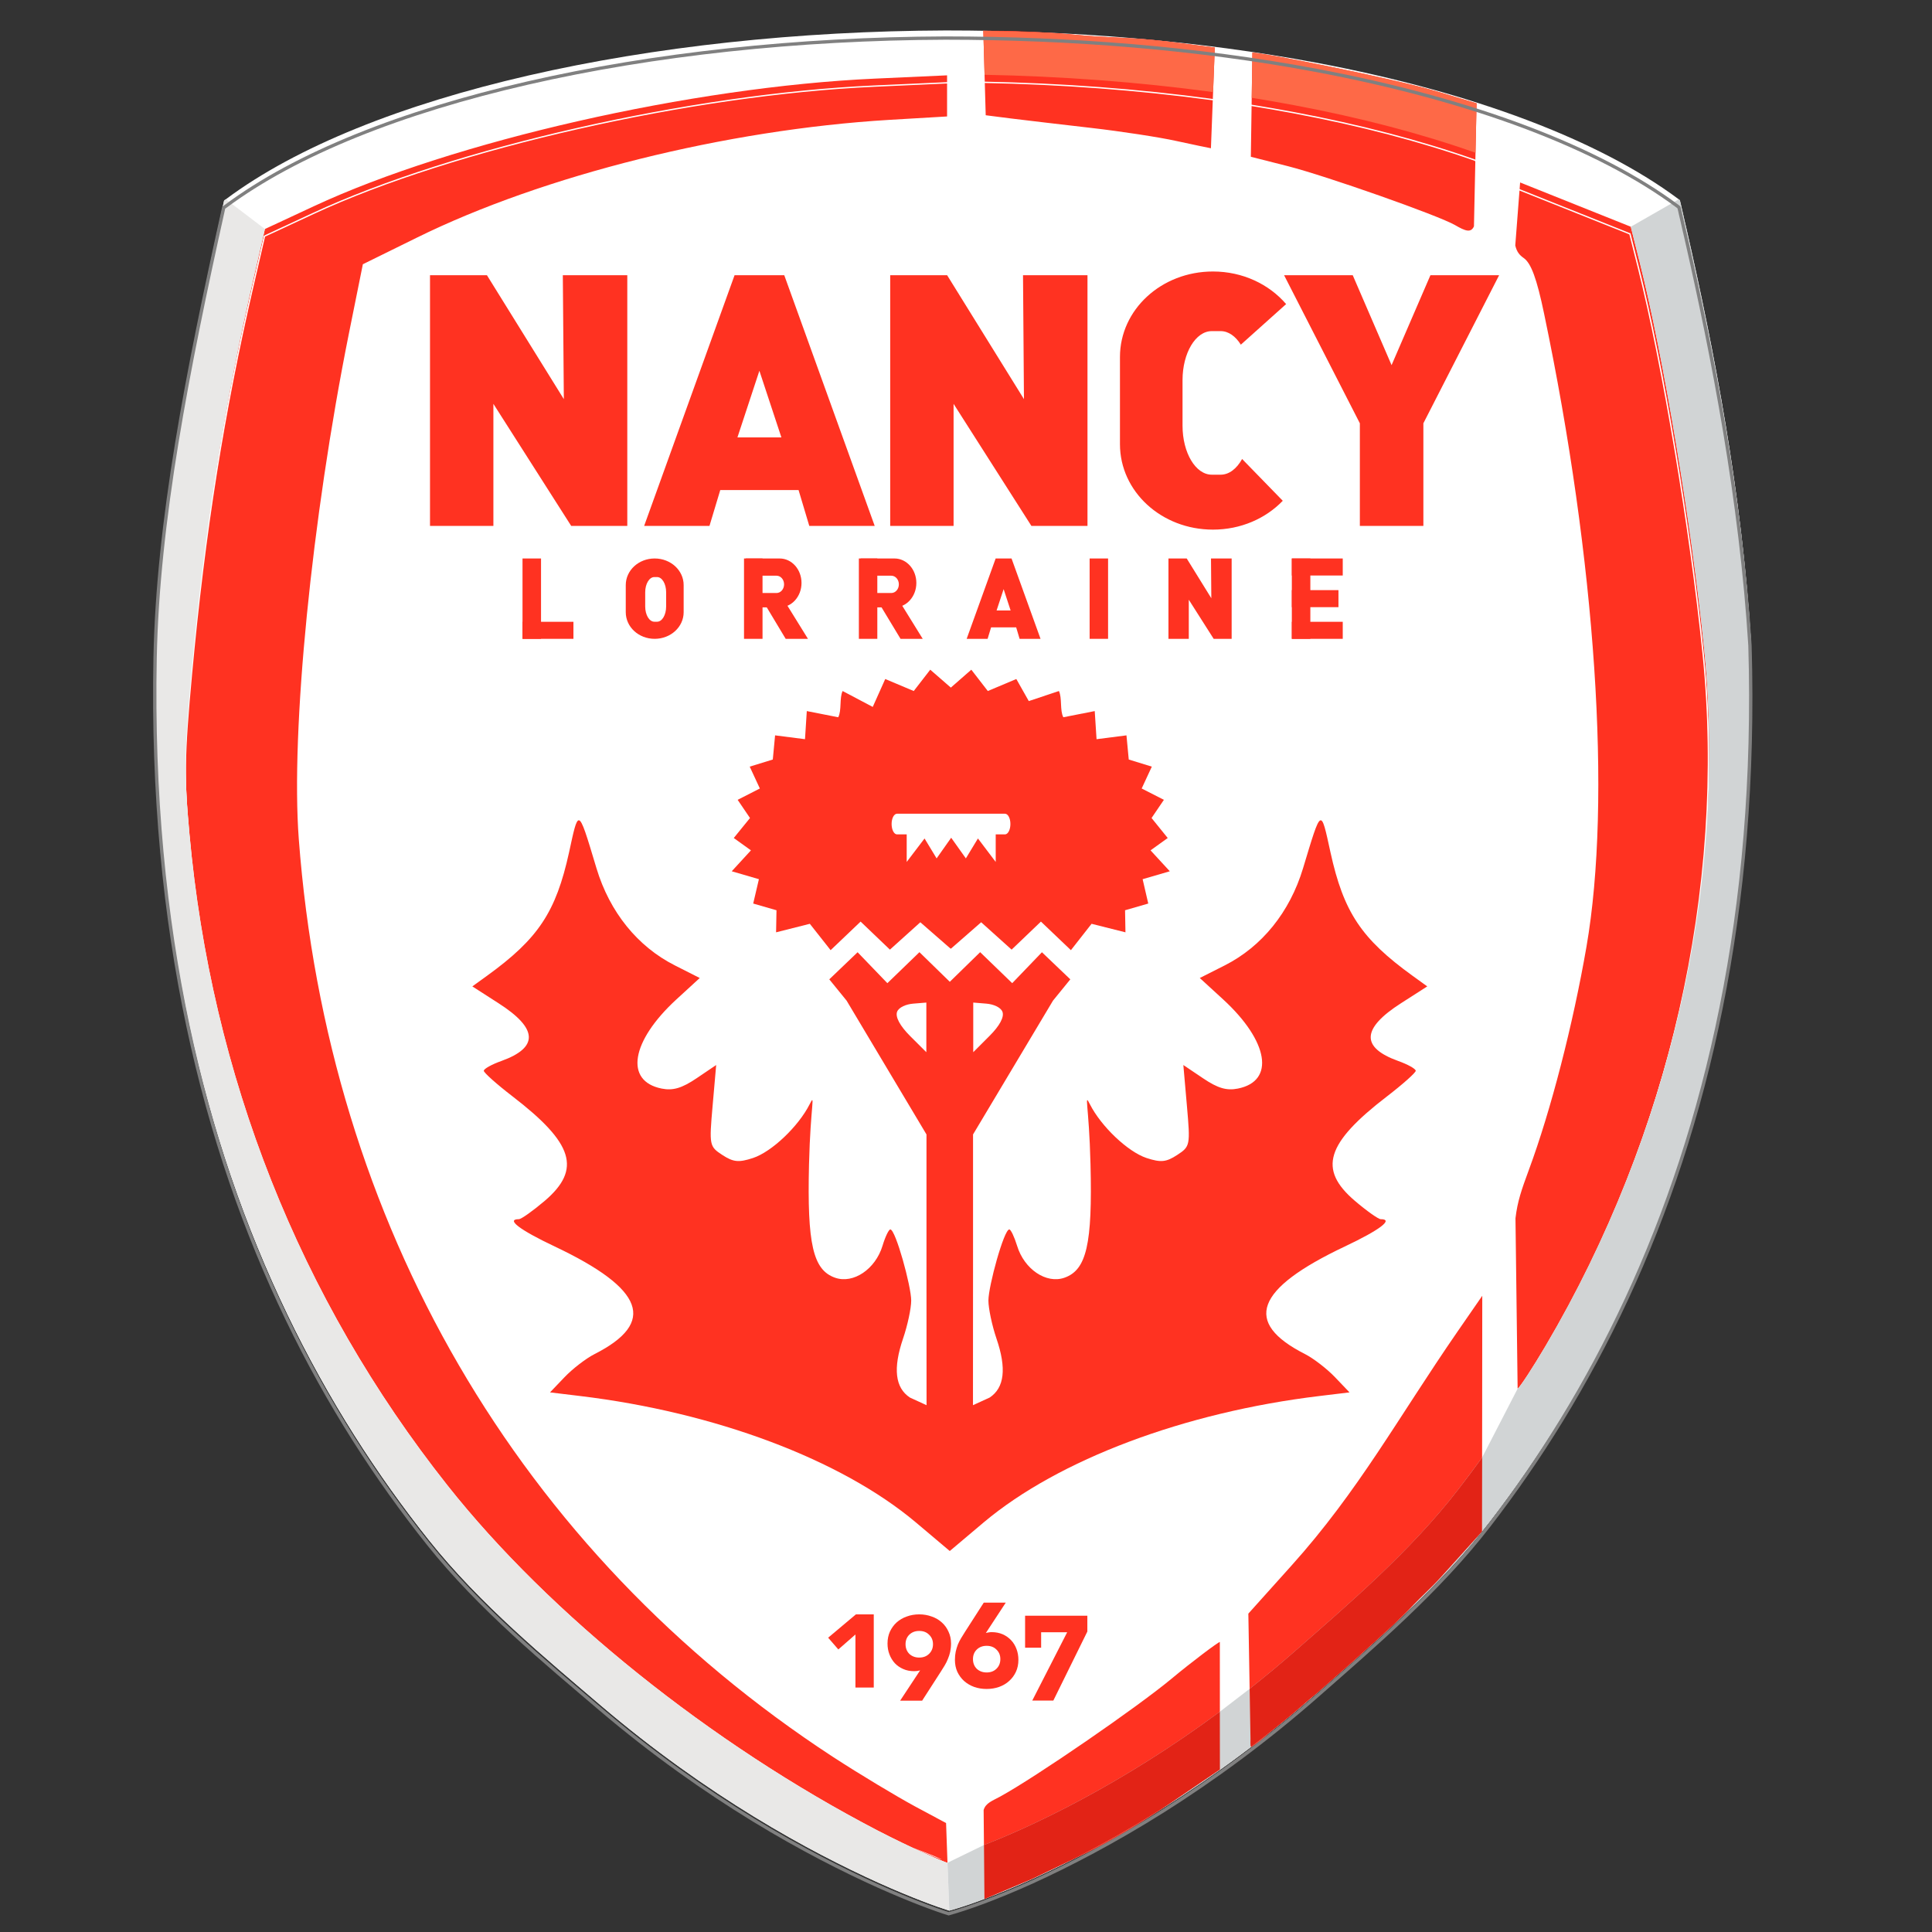 <svg xmlns="http://www.w3.org/2000/svg" xmlns:xlink="http://www.w3.org/1999/xlink" width="150" zoomAndPan="magnify" viewBox="0 0 112.5 112.5" height="150" preserveAspectRatio="xMidYMid meet" version="1.0"><rect x="0" y="0" width="112.5" height="112.5" fill="#333333" stroke="none"/><defs><clipPath id="f30fd4d329"><path d="M 9 1.312 L 102 1.312 L 102 111.82 L 9 111.82 Z M 9 1.312 " clip-rule="nonzero"/></clipPath><clipPath id="8ea1b7a85c"><path d="M 10 1.312 L 100 1.312 L 100 111 L 10 111 Z M 10 1.312 " clip-rule="nonzero"/></clipPath><clipPath id="abf17c139c"><path d="M 57 1.312 L 86 1.312 L 86 9 L 57 9 Z M 57 1.312 " clip-rule="nonzero"/></clipPath><clipPath id="244f744be8"><path d="M 9 11 L 56 11 L 56 111.82 L 9 111.82 Z M 9 11 " clip-rule="nonzero"/></clipPath><clipPath id="d03a70217f"><path d="M 55 11 L 102 11 L 102 111.82 L 55 111.82 Z M 55 11 " clip-rule="nonzero"/></clipPath><clipPath id="dabb5739ec"><path d="M 8.473 1.312 L 102.551 1.312 L 102.551 111.82 L 8.473 111.82 Z M 8.473 1.312 " clip-rule="nonzero"/></clipPath></defs><g clip-path="url(#f30fd4d329)"><path fill="#ffffff" d="M 55.074 1.773 C 37.898 1.836 21.422 5.426 13.148 11.605 L 13.051 11.672 C 10.922 21.277 9.211 30.012 9.055 37.938 C 8.898 45.887 9.613 53.031 10.969 59.438 C 12.328 65.848 14.328 71.527 16.738 76.539 C 19.148 81.555 21.973 85.906 24.969 89.672 C 27.969 93.438 31.832 96.613 34.949 99.277 C 38.07 101.938 41.133 104.082 43.91 105.785 C 46.691 107.488 49.184 108.742 51.156 109.633 C 53.129 110.52 54.574 111.039 55.277 111.258 C 56.297 110.977 57.996 110.379 60.156 109.398 C 62.312 108.414 64.938 107.047 67.797 105.242 C 70.652 103.434 73.75 101.184 76.867 98.43 C 79.988 95.676 83.82 92.414 86.766 88.586 C 89.707 84.762 92.449 80.375 94.773 75.359 C 97.102 70.34 99.004 64.691 100.273 58.359 C 101.547 52.023 102.18 45.004 101.953 37.234 C 101.43 28.781 99.824 20.441 98.207 13.344 C 98.172 13.199 98.141 13.055 98.105 12.91 C 98.074 12.766 98.043 12.621 98.008 12.477 C 97.973 12.332 97.941 12.188 97.906 12.039 C 97.902 12.023 97.898 12.004 97.895 11.988 C 97.891 11.969 97.887 11.949 97.883 11.934 C 97.879 11.914 97.875 11.895 97.871 11.879 C 97.867 11.859 97.863 11.84 97.859 11.824 C 97.855 11.805 97.848 11.785 97.844 11.77 C 97.84 11.75 97.836 11.73 97.832 11.715 C 97.828 11.695 97.824 11.676 97.82 11.66 L 97.754 11.605 C 93.156 8.172 85.828 5.387 76.715 3.664 C 69.754 2.352 62.352 1.773 55.074 1.773 Z M 55.074 1.773 " fill-opacity="1" fill-rule="nonzero"/></g><g clip-path="url(#8ea1b7a85c)"><path fill="#ff3221" d="M 57.277 105.395 C 57.395 104.988 57.797 104.855 58.227 104.621 C 60.316 103.477 66.199 99.43 68.215 97.754 C 69.426 96.746 70.938 95.613 71.031 95.613 L 71.035 103.039 L 68.258 104.926 C 67.133 105.691 64.891 107.195 62.637 108.195 L 60.07 109.422 L 57.324 110.582 Z M 51.102 106.59 C 41.406 101.547 32.012 94.016 26.07 86.512 C 17.441 75.617 12.309 62.656 11.031 48.551 C 10.711 45.023 10.73 43.695 11.172 38.891 C 11.934 30.621 13.039 23.648 14.773 16.152 L 15.426 13.336 L 18.277 12.008 C 26.41 8.219 40.297 5.059 50.941 4.578 L 55.148 4.387 L 55.148 6.781 L 51.777 6.98 C 42.289 7.551 31.645 10.203 24.27 13.84 L 21.129 15.387 L 20.316 19.422 C 18.145 30.254 16.926 42.566 17.398 48.855 C 19.09 71.258 30.195 90.34 48.492 102.297 C 50.094 103.34 52.25 104.629 53.277 105.184 L 55.09 106.156 L 55.172 108.469 C 55.047 108.461 53.082 107.617 51.102 106.59 Z M 72.816 101.242 L 72.691 93.961 L 75.199 91.168 C 79.109 86.82 81.41 82.555 84.867 77.543 L 86.312 75.453 C 86.316 80.148 86.297 84.488 86.297 89.184 L 83.926 91.812 C 83.316 92.488 82.742 92.984 82.328 93.426 C 81.918 93.871 81.566 94.195 81.191 94.562 C 80.816 94.934 80.387 95.316 79.879 95.758 C 79.375 96.199 79.012 96.602 78.203 97.262 C 78.035 97.383 77.566 97.832 77.133 98.211 C 76.703 98.586 76.164 99.016 75.645 99.477 C 75.121 99.934 74.613 100.324 74.176 100.691 C 73.738 101.055 73.387 101.422 73.203 101.516 C 73.047 101.598 72.902 101.766 72.848 101.715 C 72.793 101.664 72.82 101.398 72.816 101.242 Z M 88.246 70.941 C 88.363 69.953 88.59 69.305 89.027 68.117 C 90.305 64.668 91.594 59.668 92.379 55.133 C 93.859 46.57 92.926 32.652 89.91 18.254 C 89.488 16.23 89.156 15.324 88.723 15.023 C 88.473 14.848 88.32 14.66 88.234 14.293 L 88.516 10.625 L 94.961 13.203 L 95.461 15.191 C 96.875 20.801 98.508 30.562 99.23 37.754 C 100.605 51.395 97.277 66.027 89.996 78.379 C 89.238 79.66 88.508 80.777 88.371 80.863 Z M 84.73 13.109 C 83.762 12.547 77.25 10.254 75.008 9.68 L 72.836 9.129 L 72.926 3.066 C 73.527 3.066 81.043 4.539 83.773 5.355 L 85.98 6.016 L 85.828 13.18 C 85.652 13.574 85.328 13.457 84.73 13.109 Z M 68.488 8.207 C 67.5 7.988 65.273 7.648 63.543 7.449 C 61.812 7.25 59.723 7.004 58.898 6.902 L 57.398 6.711 L 57.258 1.789 L 58.379 1.797 C 59.059 1.801 60.992 1.867 62.773 2.039 C 64.551 2.207 66.176 2.184 68.02 2.422 L 70.738 2.77 L 70.512 8.633 C 70.391 8.613 69.477 8.422 68.488 8.207 Z M 68.488 8.207 " fill-opacity="1" fill-rule="nonzero"/></g><path fill="#ff3221" d="M 54.168 38.996 L 53.207 40.238 L 51.547 39.539 L 50.82 41.164 L 49.066 40.238 C 48.871 40.637 49.02 41.375 48.809 41.766 L 46.98 41.406 L 46.875 43.043 L 45.133 42.82 L 45 44.227 L 43.656 44.641 L 44.246 45.914 L 42.953 46.574 L 43.672 47.633 L 42.727 48.797 L 43.727 49.516 L 42.609 50.734 L 44.191 51.195 L 43.859 52.613 L 45.215 53.004 L 45.191 54.289 L 47.156 53.793 L 48.367 55.328 C 48.949 54.773 49.531 54.219 50.113 53.664 C 50.684 54.207 51.25 54.754 51.82 55.297 L 53.59 53.703 L 55.328 55.219 L 55.359 55.242 L 55.398 55.219 L 57.133 53.703 L 58.906 55.297 C 59.477 54.754 60.043 54.207 60.613 53.664 C 61.195 54.219 61.777 54.773 62.359 55.328 L 63.562 53.793 L 65.535 54.289 L 65.512 53.004 L 66.863 52.613 L 66.535 51.195 L 68.117 50.734 L 66.996 49.516 L 67.996 48.797 L 67.055 47.633 L 67.773 46.574 L 66.48 45.914 L 67.07 44.641 L 65.727 44.227 L 65.594 42.82 L 63.852 43.043 L 63.746 41.406 L 61.918 41.766 C 61.707 41.375 61.855 40.637 61.66 40.238 L 59.906 40.824 L 59.18 39.539 L 57.52 40.238 L 56.559 38.996 L 55.367 40.039 Z M 52.234 47.383 L 58.52 47.383 C 58.695 47.383 58.836 47.648 58.836 47.98 C 58.836 48.316 58.695 48.586 58.52 48.586 L 57.98 48.586 L 57.98 50.191 L 56.945 48.824 L 56.242 49.984 L 55.387 48.781 L 54.539 49.984 L 53.836 48.824 L 52.797 50.191 L 52.797 48.586 L 52.234 48.586 C 52.059 48.586 51.918 48.316 51.918 47.98 C 51.918 47.648 52.059 47.383 52.234 47.383 Z M 52.234 47.383 " fill-opacity="1" fill-rule="nonzero"/><path fill="#ff3221" d="M 33.711 47.766 C 33.535 47.75 33.402 48.406 33.137 49.629 C 32.371 53.113 31.344 54.66 28.359 56.82 L 27.504 57.438 L 29.023 58.414 C 31.324 59.887 31.383 60.992 29.195 61.781 C 28.633 61.98 28.172 62.238 28.172 62.352 C 28.172 62.461 28.918 63.129 29.832 63.832 C 33.402 66.574 33.871 68.086 31.719 69.926 C 31.027 70.512 30.352 70.992 30.215 70.992 C 29.438 70.992 30.258 71.617 32.309 72.586 C 37.52 75.055 38.242 77.008 34.621 78.848 C 34.125 79.098 33.336 79.707 32.871 80.195 L 32.027 81.078 L 33.773 81.289 C 41.641 82.234 48.977 84.992 53.32 88.641 L 55.297 90.309 L 55.312 90.309 L 57.289 88.641 C 61.637 84.992 68.973 82.234 76.836 81.289 L 78.582 81.078 L 77.738 80.195 C 77.273 79.707 76.484 79.098 75.992 78.848 C 72.367 77.008 73.09 75.055 78.301 72.586 C 80.352 71.617 81.176 70.992 80.395 70.992 C 80.262 70.992 79.582 70.512 78.895 69.926 C 76.738 68.086 77.207 66.574 80.777 63.832 C 81.691 63.129 82.438 62.461 82.438 62.352 C 82.438 62.238 81.977 61.98 81.418 61.781 C 79.227 60.992 79.285 59.887 81.586 58.414 L 83.109 57.438 L 82.254 56.82 C 79.266 54.66 78.238 53.113 77.473 49.629 C 76.902 47.02 76.953 46.992 75.875 50.562 C 75.105 53.113 73.484 55.117 71.316 56.215 L 69.863 56.949 L 71.227 58.199 C 73.875 60.633 74.258 62.953 72.082 63.387 C 71.426 63.52 70.902 63.363 70.055 62.789 L 68.906 62.016 L 69.113 64.383 C 69.316 66.699 69.305 66.758 68.547 67.254 C 67.906 67.672 67.598 67.703 66.762 67.43 C 65.668 67.066 64.121 65.59 63.469 64.309 C 63.105 63.594 63.414 64.305 63.5 67.797 C 63.617 72.445 63.27 73.953 61.98 74.402 C 60.922 74.773 59.637 73.906 59.223 72.535 C 59.062 72.016 58.859 71.586 58.77 71.59 C 58.461 71.59 57.555 74.891 57.555 75.73 C 57.555 76.191 57.766 77.184 58.023 77.941 C 58.621 79.684 58.488 80.809 57.629 81.379 L 56.656 81.824 L 56.66 73.941 L 56.66 66.059 L 61.316 58.266 L 62.324 57.027 L 60.672 55.449 C 60.098 56.051 59.516 56.652 58.941 57.25 C 58.316 56.648 57.695 56.047 57.074 55.445 L 55.309 57.168 L 55.305 57.168 L 53.539 55.445 C 52.914 56.047 52.293 56.648 51.672 57.25 C 51.094 56.652 50.516 56.051 49.938 55.449 L 48.289 57.027 L 49.297 58.266 L 53.949 66.059 L 53.949 73.941 L 53.953 81.824 L 52.984 81.379 C 52.121 80.809 51.992 79.684 52.586 77.941 C 52.844 77.184 53.059 76.191 53.059 75.73 C 53.059 74.891 52.148 71.59 51.844 71.59 C 51.754 71.586 51.547 72.016 51.391 72.535 C 50.977 73.906 49.688 74.773 48.629 74.402 C 47.34 73.953 46.996 72.445 47.109 67.797 C 47.195 64.305 47.504 63.594 47.141 64.309 C 46.492 65.59 44.945 67.066 43.848 67.43 C 43.012 67.703 42.703 67.672 42.062 67.254 C 41.305 66.758 41.293 66.699 41.496 64.383 L 41.703 62.016 L 40.559 62.789 C 39.707 63.363 39.188 63.52 38.527 63.387 C 36.355 62.953 36.738 60.633 39.383 58.199 L 40.746 56.949 L 39.297 56.215 C 37.125 55.117 35.504 53.113 34.734 50.562 C 34.164 48.664 33.906 47.785 33.711 47.766 Z M 53.941 58.379 L 53.941 61.27 L 52.996 60.328 C 52.402 59.734 52.125 59.215 52.238 58.914 C 52.34 58.652 52.766 58.473 53.184 58.441 Z M 56.672 58.379 L 57.43 58.441 C 57.844 58.473 58.27 58.652 58.371 58.914 C 58.488 59.215 58.211 59.734 57.613 60.328 L 56.672 61.27 Z M 56.672 58.379 " fill-opacity="1" fill-rule="nonzero"/><path fill="#ff3221" d="M 49.812 95.176 L 48.816 96.047 L 48.223 95.363 L 49.84 94.004 L 50.879 94.004 L 50.879 98.266 L 49.812 98.266 Z M 49.812 95.176 " fill-opacity="1" fill-rule="nonzero"/><path fill="#ff3221" d="M 53.578 97.266 C 53.52 97.277 53.465 97.289 53.41 97.301 C 53.352 97.309 53.293 97.312 53.234 97.312 C 53 97.312 52.789 97.273 52.598 97.188 C 52.406 97.105 52.242 96.992 52.105 96.848 C 51.973 96.703 51.867 96.531 51.793 96.336 C 51.715 96.137 51.68 95.926 51.68 95.699 C 51.68 95.445 51.727 95.215 51.82 95.008 C 51.918 94.801 52.047 94.621 52.211 94.473 C 52.379 94.324 52.574 94.207 52.801 94.129 C 53.023 94.047 53.266 94.004 53.527 94.004 C 53.785 94.004 54.027 94.047 54.25 94.129 C 54.48 94.207 54.676 94.324 54.84 94.473 C 55.008 94.621 55.137 94.801 55.23 95.008 C 55.328 95.215 55.379 95.445 55.379 95.699 C 55.379 95.879 55.359 96.039 55.328 96.191 C 55.297 96.332 55.25 96.473 55.195 96.602 C 55.145 96.73 55.082 96.859 55.008 96.98 C 54.938 97.094 54.863 97.215 54.781 97.344 L 53.695 99.031 L 52.414 99.031 Z M 52.73 95.742 C 52.73 95.965 52.801 96.152 52.945 96.301 C 53.098 96.445 53.289 96.52 53.527 96.52 C 53.766 96.52 53.957 96.445 54.102 96.301 C 54.254 96.152 54.328 95.965 54.328 95.742 C 54.328 95.52 54.254 95.336 54.102 95.191 C 53.957 95.043 53.766 94.969 53.527 94.969 C 53.289 94.969 53.098 95.043 52.945 95.191 C 52.801 95.336 52.73 95.52 52.73 95.742 Z M 52.73 95.742 " fill-opacity="1" fill-rule="nonzero"/><path fill="#ff3221" d="M 57.406 95.09 C 57.461 95.074 57.516 95.062 57.574 95.055 C 57.629 95.043 57.688 95.039 57.746 95.039 C 57.98 95.039 58.195 95.082 58.387 95.164 C 58.578 95.25 58.738 95.363 58.875 95.508 C 59.012 95.652 59.117 95.824 59.191 96.023 C 59.266 96.219 59.301 96.43 59.301 96.652 C 59.301 96.91 59.254 97.141 59.156 97.352 C 59.062 97.555 58.93 97.734 58.762 97.883 C 58.602 98.031 58.402 98.148 58.176 98.23 C 57.949 98.309 57.711 98.348 57.453 98.348 C 57.191 98.348 56.949 98.309 56.727 98.23 C 56.5 98.148 56.305 98.031 56.137 97.883 C 55.973 97.734 55.844 97.555 55.746 97.352 C 55.652 97.141 55.605 96.91 55.605 96.652 C 55.605 96.477 55.621 96.316 55.652 96.172 C 55.688 96.023 55.727 95.883 55.781 95.75 C 55.836 95.621 55.898 95.5 55.969 95.383 C 56.043 95.262 56.121 95.137 56.199 95.012 L 57.285 93.32 L 58.566 93.32 Z M 58.25 96.609 C 58.25 96.387 58.176 96.203 58.027 96.059 C 57.883 95.91 57.691 95.836 57.453 95.836 C 57.215 95.836 57.023 95.91 56.871 96.059 C 56.727 96.203 56.656 96.387 56.656 96.609 C 56.656 96.836 56.727 97.02 56.871 97.168 C 57.023 97.312 57.215 97.387 57.453 97.387 C 57.691 97.387 57.883 97.312 58.027 97.168 C 58.176 97.02 58.25 96.836 58.25 96.609 Z M 58.25 96.609 " fill-opacity="1" fill-rule="nonzero"/><path fill="#ff3221" d="M 62.141 95.047 L 60.625 95.047 L 60.625 95.945 L 59.691 95.945 L 59.691 94.082 L 63.316 94.082 L 63.316 95.004 L 61.336 99.023 L 60.109 99.023 Z M 62.141 95.047 " fill-opacity="1" fill-rule="nonzero"/><path fill="#ff3221" d="M 25.039 16.027 L 25.039 30.625 L 28.73 30.625 L 28.73 23.516 L 33.262 30.625 L 36.527 30.625 L 36.527 16.027 L 32.773 16.027 L 32.832 23.242 L 28.355 16.027 Z M 25.039 16.027 " fill-opacity="1" fill-rule="evenodd"/><path fill="#ff3221" d="M 51.836 16.027 L 51.836 30.625 L 55.527 30.625 L 55.527 23.516 L 60.059 30.625 L 63.324 30.625 L 63.324 16.027 L 59.57 16.027 L 59.625 23.242 L 55.152 16.027 Z M 51.836 16.027 " fill-opacity="1" fill-rule="evenodd"/><path fill="#ff3221" d="M 42.773 16.027 L 37.508 30.625 L 41.312 30.625 L 41.941 28.535 L 46.5 28.535 L 47.125 30.625 L 50.934 30.625 L 45.668 16.027 Z M 44.219 21.59 L 45.5 25.469 L 42.941 25.469 Z M 44.219 21.59 " fill-opacity="1" fill-rule="evenodd"/><path fill="#ff3221" d="M 74.773 16.027 L 79.184 24.648 L 79.184 30.625 L 82.883 30.625 L 82.883 24.648 L 87.293 16.027 L 83.293 16.027 L 81.031 21.262 L 78.77 16.027 Z M 74.773 16.027 " fill-opacity="1" fill-rule="evenodd"/><path fill="#ff3221" d="M 72.328 26.727 C 72.016 27.289 71.574 27.641 71.078 27.641 L 70.562 27.641 C 69.621 27.641 68.859 26.367 68.859 24.789 L 68.859 22.133 C 68.859 20.555 69.621 19.281 70.562 19.281 L 71.078 19.281 C 71.535 19.281 71.949 19.582 72.254 20.07 L 74.891 17.707 C 73.898 16.551 72.363 15.809 70.629 15.809 C 67.629 15.809 65.215 18.031 65.215 20.789 L 65.215 25.863 C 65.215 28.621 67.629 30.84 70.629 30.84 C 72.254 30.84 73.703 30.191 74.695 29.16 Z M 72.328 26.727 " fill-opacity="1" fill-rule="nonzero"/><path fill="#ff3221" d="M 38.121 32.52 C 37.188 32.52 36.438 33.211 36.438 34.07 L 36.438 35.648 C 36.438 36.508 37.188 37.199 38.121 37.199 C 39.055 37.199 39.809 36.508 39.809 35.648 L 39.809 34.07 C 39.809 33.211 39.055 32.52 38.121 32.52 Z M 38.102 33.602 L 38.262 33.602 C 38.555 33.602 38.789 33.996 38.789 34.488 L 38.789 35.316 C 38.789 35.809 38.555 36.203 38.262 36.203 L 38.102 36.203 C 37.809 36.203 37.57 35.809 37.57 35.316 L 37.57 34.488 C 37.57 33.996 37.809 33.602 38.102 33.602 Z M 38.102 33.602 " fill-opacity="1" fill-rule="nonzero"/><path fill="#ff3221" d="M 57.977 32.52 L 56.289 37.199 L 57.508 37.199 L 57.711 36.531 L 59.172 36.531 L 59.371 37.199 L 60.59 37.199 L 58.902 32.52 Z M 58.441 34.305 L 58.848 35.547 L 58.031 35.547 Z M 58.441 34.305 " fill-opacity="1" fill-rule="evenodd"/><path fill="#ff3221" d="M 63.449 32.52 L 64.523 32.52 L 64.523 37.199 L 63.449 37.199 Z M 63.449 32.52 " fill-opacity="1" fill-rule="nonzero"/><path fill="#ff3221" d="M 68.039 32.52 L 68.039 37.199 L 69.223 37.199 L 69.223 34.922 L 70.672 37.199 L 71.719 37.199 L 71.719 32.52 L 70.516 32.52 L 70.535 34.836 L 69.102 32.52 Z M 68.039 32.52 " fill-opacity="1" fill-rule="evenodd"/><path fill="#ff3221" d="M 30.426 32.52 L 31.504 32.52 L 31.504 37.199 L 30.426 37.199 Z M 30.426 32.52 " fill-opacity="1" fill-rule="nonzero"/><path fill="#ff3221" d="M 33.391 36.207 L 33.391 37.199 L 30.426 37.199 L 30.426 36.207 Z M 33.391 36.207 " fill-opacity="1" fill-rule="nonzero"/><path fill="#ff3221" d="M 75.223 32.52 L 76.301 32.52 L 76.301 37.199 L 75.223 37.199 Z M 75.223 32.52 " fill-opacity="1" fill-rule="nonzero"/><path fill="#ff3221" d="M 78.188 36.207 L 78.188 37.199 L 75.223 37.199 L 75.223 36.207 Z M 78.188 36.207 " fill-opacity="1" fill-rule="nonzero"/><path fill="#ff3221" d="M 78.188 32.52 L 78.188 33.512 L 75.223 33.512 L 75.223 32.52 Z M 78.188 32.52 " fill-opacity="1" fill-rule="nonzero"/><path fill="#ff3221" d="M 77.938 34.363 L 77.938 35.355 L 75.223 35.355 L 75.223 34.363 Z M 77.938 34.363 " fill-opacity="1" fill-rule="nonzero"/><path fill="#ff3221" d="M 43.324 32.52 L 44.402 32.52 L 44.402 37.199 L 43.324 37.199 Z M 43.324 32.52 " fill-opacity="1" fill-rule="nonzero"/><path fill="#ff3221" d="M 44.633 35.34 L 45.75 37.199 L 47.047 37.199 L 45.781 35.156 L 44.633 35.156 Z M 44.633 35.34 " fill-opacity="1" fill-rule="evenodd"/><path fill="#ff3221" d="M 43.43 32.52 L 43.43 35.367 L 45.398 35.367 C 46.105 35.367 46.672 34.734 46.672 33.945 C 46.672 33.156 46.105 32.52 45.398 32.52 Z M 44.258 33.523 L 45.215 33.523 C 45.461 33.523 45.656 33.746 45.656 34.027 C 45.656 34.305 45.461 34.531 45.215 34.531 L 44.258 34.531 C 44.012 34.531 43.816 34.305 43.816 34.027 C 43.816 33.746 44.012 33.523 44.258 33.523 Z M 44.258 33.523 " fill-opacity="1" fill-rule="nonzero"/><path fill="#ff3221" d="M 50.012 32.52 L 51.086 32.52 L 51.086 37.199 L 50.012 37.199 Z M 50.012 32.52 " fill-opacity="1" fill-rule="nonzero"/><path fill="#ff3221" d="M 51.316 35.34 L 52.438 37.199 L 53.73 37.199 L 52.465 35.156 L 51.316 35.156 Z M 51.316 35.34 " fill-opacity="1" fill-rule="evenodd"/><path fill="#ff3221" d="M 50.117 32.52 L 50.117 35.367 L 52.086 35.367 C 52.789 35.367 53.359 34.734 53.359 33.945 C 53.359 33.156 52.789 32.52 52.086 32.52 Z M 50.941 33.523 L 51.898 33.523 C 52.145 33.523 52.34 33.746 52.34 34.027 C 52.34 34.305 52.145 34.531 51.898 34.531 L 50.941 34.531 C 50.699 34.531 50.5 34.305 50.5 34.027 C 50.5 33.746 50.699 33.523 50.941 33.523 Z M 50.941 33.523 " fill-opacity="1" fill-rule="nonzero"/><g clip-path="url(#abf17c139c)"><path fill="#fe6947" d="M 57.258 1.793 L 57.332 4.355 C 61.793 4.441 66.277 4.77 70.637 5.363 L 70.738 2.77 L 68.02 2.422 C 67.891 2.402 67.77 2.391 67.645 2.379 C 67.301 2.344 66.957 2.312 66.609 2.281 C 65.316 2.184 64.086 2.164 62.77 2.039 C 62.172 1.98 61.57 1.938 60.988 1.902 C 59.746 1.848 58.5 1.812 57.258 1.793 Z M 72.926 3.066 L 72.887 5.695 C 73.715 5.828 74.535 5.973 75.352 6.125 C 79.246 6.855 82.793 7.793 85.918 8.895 L 85.98 6.016 L 83.773 5.355 C 81.043 4.539 73.527 3.066 72.926 3.066 Z M 72.926 3.066 " fill-opacity="1" fill-rule="nonzero"/></g><path stroke-linecap="butt" transform="matrix(0.194, 0, 0, -0.193, -61.657, 185.202)" fill="none" stroke-linejoin="miter" d="M 602.016 396.621 C 601.372 396.662 591.248 401.023 581.042 406.333 C 531.083 432.399 482.673 471.327 452.057 510.113 C 407.593 566.425 381.143 633.418 374.561 706.326 C 372.911 724.558 373.011 731.423 375.286 756.258 C 379.211 799.002 384.908 835.042 393.845 873.788 L 397.206 888.345 L 411.9 895.21 C 453.808 914.795 525.366 931.129 580.217 933.613 L 601.896 934.602 L 613.148 934.764 C 636.135 934.32 659.243 932.624 681.706 929.555 L 693.3 927.838 C 697.568 927.152 701.795 926.405 706.002 925.617 C 726.07 921.842 744.347 916.996 760.45 911.302 L 773.836 902.358 L 807.048 889.032 L 809.625 878.755 C 816.911 849.761 825.325 799.304 829.049 762.133 C 836.134 691.627 818.985 615.993 781.464 552.15 C 777.559 545.528 773.795 539.753 773.091 539.309 L 762.443 518.613 C 760.007 515.262 757.491 511.849 755.317 509.043 C 740.885 490.266 722.085 474.254 706.767 460.747 C 702.056 456.588 697.346 452.691 692.676 448.976 L 683.739 442.091 C 676.372 436.639 669.166 431.713 662.242 427.351 C 648.212 418.488 635.33 411.784 624.742 406.959 C 620.394 404.98 616.469 403.345 612.967 401.972 Z M 602.016 396.621 " stroke="#ffffff" stroke-width="0.4" stroke-opacity="1" stroke-miterlimit="4"/><g clip-path="url(#244f744be8)"><path fill="#e9e8e7" d="M 55.172 108.469 C 55.047 108.461 53.082 107.617 51.102 106.59 C 41.406 101.547 32.012 94.016 26.07 86.512 C 17.441 75.617 12.309 62.656 11.031 48.551 C 10.711 45.023 10.73 43.695 11.172 38.891 C 11.934 30.621 13.039 23.648 14.773 16.152 L 15.426 13.336 L 13.148 11.605 L 13.051 11.672 C 10.922 21.277 9.211 30.012 9.055 37.938 C 8.898 45.887 9.613 53.031 10.969 59.438 C 12.328 65.848 14.328 71.527 16.738 76.539 C 19.148 81.555 21.973 85.906 24.969 89.672 C 27.969 93.438 31.832 96.613 34.949 99.277 C 38.07 101.938 41.133 104.082 43.91 105.785 C 46.691 107.488 49.184 108.742 51.156 109.633 C 53.129 110.52 54.574 111.039 55.277 111.258 Z M 55.172 108.469 " fill-opacity="1" fill-rule="nonzero"/></g><g clip-path="url(#d03a70217f)"><path fill="#d1d4d5" d="M 55.277 111.258 C 56.297 110.977 57.996 110.379 60.156 109.398 C 62.312 108.414 64.938 107.047 67.797 105.242 C 70.652 103.434 73.75 101.184 76.867 98.43 C 79.988 95.676 83.82 92.414 86.766 88.586 C 89.707 84.762 92.449 80.375 94.773 75.359 C 97.102 70.34 99.004 64.691 100.273 58.359 C 101.547 52.023 102.18 45.004 101.953 37.234 C 101.43 28.781 99.824 20.441 98.207 13.344 C 98.172 13.199 98.141 13.055 98.105 12.91 C 98.074 12.766 98.043 12.621 98.008 12.477 C 97.973 12.332 97.941 12.188 97.906 12.039 C 97.902 12.023 97.898 12.004 97.895 11.988 C 97.891 11.969 97.887 11.949 97.883 11.934 C 97.879 11.914 97.875 11.895 97.871 11.879 C 97.867 11.859 97.863 11.84 97.859 11.824 C 97.855 11.805 97.848 11.785 97.844 11.77 C 97.84 11.75 97.836 11.73 97.832 11.715 C 97.828 11.695 97.824 11.676 97.82 11.66 L 97.754 11.605 L 94.961 13.203 L 95.461 15.191 C 96.875 20.801 98.508 30.562 99.23 37.754 C 100.605 51.395 97.277 66.027 89.996 78.379 C 89.238 79.66 88.508 80.777 88.371 80.863 L 86.305 84.867 C 85.832 85.516 85.344 86.176 84.922 86.719 C 82.121 90.352 78.473 93.449 75.5 96.062 C 74.586 96.867 73.672 97.621 72.766 98.34 L 71.031 99.672 C 69.602 100.727 68.203 101.68 66.859 102.523 C 64.137 104.238 61.637 105.535 59.582 106.469 C 58.738 106.852 57.977 107.168 57.297 107.434 L 55.172 108.469 Z M 55.277 111.258 " fill-opacity="1" fill-rule="nonzero"/></g><path fill="#e22316" d="M 86.305 84.867 C 85.848 85.5 85.391 86.117 84.922 86.719 C 82.121 90.352 78.473 93.449 75.5 96.062 C 74.586 96.867 73.672 97.621 72.766 98.34 L 72.816 101.242 C 72.82 101.398 72.793 101.664 72.848 101.715 C 72.852 101.719 72.852 101.719 72.855 101.719 C 73.332 101.355 73.805 100.984 74.285 100.602 C 74.699 100.262 75.164 99.898 75.645 99.477 C 76.027 99.137 76.406 98.824 76.762 98.527 C 76.797 98.492 76.832 98.461 76.867 98.43 C 77.168 98.168 77.477 97.895 77.789 97.621 C 77.906 97.516 78 97.43 78.082 97.363 C 78.547 96.953 79.027 96.527 79.508 96.094 C 79.629 95.98 79.75 95.871 79.879 95.758 C 79.91 95.734 79.93 95.711 79.961 95.688 C 80.383 95.305 80.809 94.918 81.238 94.52 C 81.242 94.516 81.242 94.516 81.246 94.512 C 81.602 94.164 81.938 93.852 82.328 93.426 C 82.742 92.984 83.316 92.488 83.926 91.812 L 86.266 89.219 C 86.277 89.203 86.285 89.191 86.297 89.176 C 86.297 87.703 86.301 86.293 86.305 84.867 Z M 71.031 99.672 C 69.602 100.727 68.203 101.68 66.859 102.523 C 64.137 104.238 61.637 105.535 59.582 106.469 C 58.738 106.852 57.977 107.168 57.297 107.434 L 57.324 110.578 C 57.363 110.562 57.41 110.543 57.449 110.527 L 60.07 109.422 L 62.52 108.25 C 64.105 107.441 65.852 106.465 67.695 105.301 C 67.887 105.176 68.105 105.031 68.258 104.926 L 71.035 103.039 Z M 71.031 99.672 " fill-opacity="1" fill-rule="nonzero"/><path fill="#ffd5d5" d="M 53.094 107.57 C 55.531 108.648 55.293 108.375 53.094 107.57 Z M 53.094 107.57 " fill-opacity="1" fill-rule="nonzero"/><g clip-path="url(#dabb5739ec)"><path stroke-linecap="butt" transform="matrix(0.194, 0, 0, -0.193, -61.657, 185.202)" fill="none" stroke-linejoin="miter" d="M 601.513 948.11 C 513.007 947.787 428.104 929.231 385.471 897.29 L 384.968 896.947 C 373.998 847.298 365.181 802.151 364.376 761.184 C 363.571 720.096 367.255 683.167 374.239 650.055 C 381.244 616.922 391.55 587.565 403.969 561.66 C 416.389 535.735 430.942 513.243 446.381 493.779 C 461.84 474.315 481.747 457.9 497.81 444.13 C 513.893 430.38 529.674 419.295 543.985 410.492 C 558.317 401.689 571.159 395.208 581.324 390.604 C 591.489 386.021 598.937 383.336 602.56 382.205 C 607.814 383.659 616.57 386.748 627.701 391.816 C 638.812 396.904 652.338 403.971 667.073 413.299 C 681.787 422.647 697.749 434.277 713.812 448.511 C 729.895 462.746 749.641 479.605 764.818 499.392 C 779.975 519.158 794.105 541.833 806.082 567.757 C 818.079 593.703 827.881 622.898 834.423 655.627 C 840.985 688.377 844.246 724.659 843.079 764.819 C 840.381 808.511 832.108 851.618 823.775 888.305 C 823.594 889.052 823.433 889.799 823.252 890.546 C 823.091 891.293 822.93 892.04 822.749 892.787 C 822.567 893.534 822.406 894.281 822.225 895.049 C 822.205 895.129 822.185 895.23 822.165 895.311 C 822.145 895.412 822.125 895.513 822.104 895.594 C 822.084 895.695 822.064 895.796 822.044 895.876 C 822.024 895.977 822.004 896.078 821.984 896.159 C 821.964 896.26 821.923 896.361 821.903 896.442 C 821.883 896.543 821.863 896.644 821.843 896.724 C 821.823 896.825 821.803 896.926 821.782 897.007 L 821.44 897.29 C 797.749 915.037 759.987 929.433 713.027 938.337 C 677.157 945.122 639.013 948.11 601.513 948.11 Z M 601.513 948.11 " stroke="#808080" stroke-width="1" stroke-opacity="1" stroke-miterlimit="4"/></g></svg>